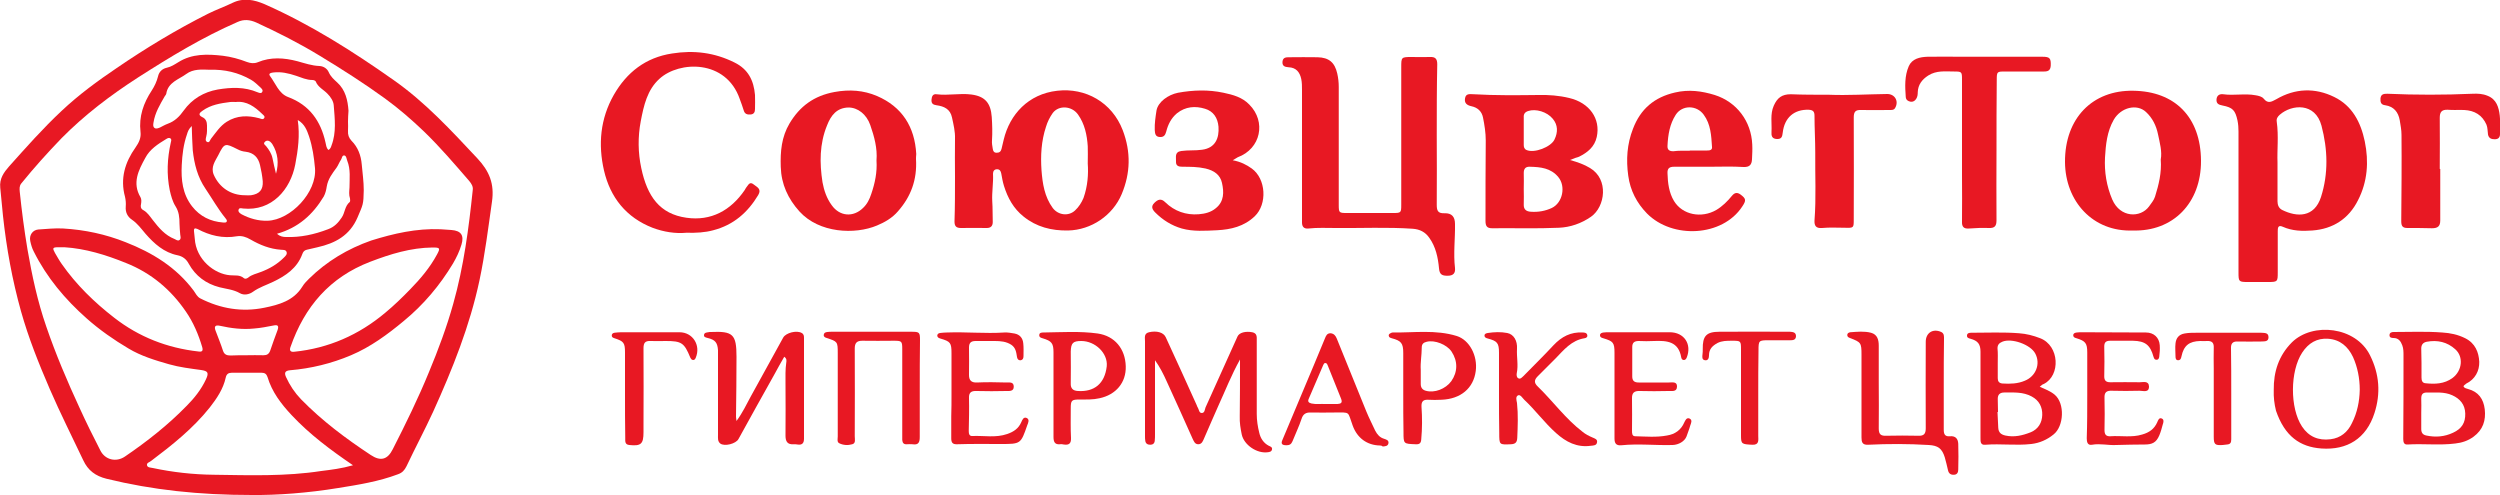<?xml version="1.0" encoding="utf-8"?>
<!-- Generator: Adobe Illustrator 27.6.1, SVG Export Plug-In . SVG Version: 6.00 Build 0)  -->
<svg version="1.1" id="Слой_1" xmlns="http://www.w3.org/2000/svg" xmlns:xlink="http://www.w3.org/1999/xlink" x="0px" y="0px"
	 viewBox="0 0 1000 198" style="enable-background:new 0 0 1000 198;" xml:space="preserve">
<style type="text/css">
	.st0{fill:#E81823;}
</style>
<g>
	<g>
		<path class="st0" d="M382,70.7c0-5.1-0.1-10.1,0-15.2c0.1-2.9-0.6-5.7-1.2-8.5c-0.7-3.4-3.2-4.5-6.2-4.9c-1.4-0.2-2.1-0.7-2-2.2
			c0.1-1.3,0.5-2.4,2-2.2c4.7,0.6,9.3-0.5,13.9,0.1c5.5,0.7,7.8,3.4,8.2,9c0.2,3.1,0.3,6.2,0.1,9.3c-0.1,1.1,0.1,2.3,0.3,3.4
			c0.1,0.9,0.5,1.6,1.5,1.6c1.1,0,1.7-0.4,2-1.5c0.3-1.3,0.6-2.5,0.9-3.8c2.4-10,9.8-18.2,21.4-19.5c11.3-1.3,21.9,4.6,26.2,15.8
			c3.3,8.7,3.1,17.1-0.4,25.5c-3.6,8.6-12.2,14.4-21.5,14.6c-6.6,0.1-12.6-1.4-17.8-5.6c-4-3.2-6.3-7.4-7.8-12.2
			c-0.5-1.6-0.8-3.3-1.1-5c-0.2-1-0.6-1.7-1.7-1.7c-1.1,0-1.6,0.8-1.6,1.8c0.2,3.7-0.5,7.3-0.3,11c0.2,2.8,0.1,5.6,0.2,8.3
			c0,1.6-0.8,2.4-2.4,2.4c-3.4,0-6.9-0.1-10.3,0c-1.9,0-2.6-0.7-2.6-2.6C382,82.6,382,76.7,382,70.7z M435.1,65.4
			c0-2.8,0.1-4.9,0-6.9c-0.3-4.5-1.2-8.9-3.9-12.7c-2.5-3.5-7.7-3.8-10.1-0.6c-1.2,1.7-2.1,3.5-2.7,5.5c-1.9,5.7-2.2,11.6-1.8,17.4
			c0.4,5.3,1.2,10.6,4.5,15.1c2.2,2.9,6.3,3.4,8.9,1c1.5-1.4,2.6-3.1,3.4-5C435.1,74.4,435.4,69.6,435.1,65.4z"/>
		<path class="st0" d="M574.7,54.2c0,9.2,0.1,18.5,0,27.7c0,2.3,0.4,3.5,3.1,3.4c2.9-0.1,4.2,1.4,4.2,4.3c0.1,5.9-0.7,11.8,0,17.6
			c0.2,2.1-0.7,3.1-3,3.1c-2.2,0-3.2-0.5-3.4-3c-0.4-4.3-1.3-8.6-3.9-12.2c-1.6-2.3-3.8-3.4-6.6-3.6c-10.2-0.7-20.5-0.2-30.7-0.3
			c-3.7,0-7.4-0.2-11,0.2c-1.8,0.2-2.6-0.7-2.6-2.4c0-2.5,0-5.1,0-7.6c0-15.1,0-30.3,0-45.4c0-1.5,0-2.9-0.3-4.4
			c-0.6-2.8-2.1-4.6-5.1-4.7c-1.5-0.1-2.6-0.5-2.4-2.3c0.2-1.7,1.5-1.7,2.7-1.7c3.8,0,7.5-0.1,11.3,0c4.6,0.1,6.9,2.1,7.9,6.5
			c0.4,1.8,0.6,3.5,0.6,5.4c0,15.7,0,31.4,0,47.1c0,3.2,0.1,3.3,3.3,3.3c6.1,0,12.3,0,18.4,0c3.2,0,3.3-0.1,3.3-3.3
			c0-18.3,0-36.7,0-55c0-4,0-4.1,4.1-4.1c2.5,0,4.9,0.1,7.4,0c2.1-0.1,2.9,0.7,2.9,2.9C574.7,35.2,574.7,44.7,574.7,54.2z"/>
		<path class="st0" d="M895.4,80.3c0-9.2,0-18.5,0-27.7c0-1.5-0.1-2.9-0.4-4.4c-0.9-4.1-1.9-5.2-6-6c-1.5-0.3-2.5-0.7-2.4-2.4
			c0.1-1.7,1.3-2.3,2.7-2.1c4.3,0.6,8.6-0.4,12.9,0.4c1.2,0.2,2.6,0.5,3.3,1.4c1.7,2.1,3.1,1.2,5,0.2c7.5-4.4,15.5-4.7,23.2-0.9
			c7.2,3.5,10.6,10.1,12.2,17.7c1.7,8.2,1.1,16.2-2.7,23.6c-3.7,7.4-10,11.5-18.3,12.1c-4,0.3-8,0.2-11.8-1.5c-2-0.9-2,0.6-2,1.9
			c0,5.5,0,11,0,16.4c0,3.7-0.1,3.8-3.9,3.8c-2.6,0-5.2,0-7.9,0c-3.8,0-3.9-0.1-3.9-3.8C895.4,99.4,895.4,89.8,895.4,80.3z
			 M911,64.9c0,5.9,0,10.8,0,15.6c0,1.5,0.5,2.8,1.9,3.5c5.9,2.9,12.8,3.1,15.5-5.2c3-9.4,2.7-19,0.2-28.5
			c-2.5-9.4-11.9-8.6-16.7-4.4c-0.9,0.8-1.4,1.6-1.2,2.8C911.5,54.4,910.8,60.2,911,64.9z"/>
		<path class="st0" d="M628,64c3.2,0.9,5.7,1.8,8,3.2c7.6,4.5,6.1,15.5,0.4,19.5c-3.9,2.7-8.3,4.2-12.8,4.4
			c-8.9,0.4-17.8,0.1-26.8,0.2c-2.1,0-2.6-1-2.6-2.9c0-10.7,0-21.4,0.1-32.2c0-3.1-0.5-6.2-1.1-9.2c-0.5-2.5-2.2-4-4.6-4.5
			c-1.8-0.4-2.9-1.2-2.6-3.1c0.3-2.2,2.1-1.7,3.5-1.7c8.6,0.5,17.2,0.4,25.8,0.3c4.2-0.1,8.3,0.2,12.4,1.2c8.1,1.9,12.6,8.3,11,15.6
			c-0.9,4-3.7,6.2-7.1,7.9C630.6,63,629.6,63.3,628,64z M609.5,75.6C609.5,75.6,609.5,75.6,609.5,75.6c0,2,0.1,4.1,0,6.1
			c-0.1,2.1,1,2.9,2.9,3c2.9,0.2,5.7-0.3,8.3-1.5c4.4-2.1,5.7-8.7,2.6-12.4c-3-3.6-7.1-4-11.3-4.1c-1.8-0.1-2.5,0.8-2.5,2.5
			C609.6,71.3,609.5,73.4,609.5,75.6z M609.5,52.4c0,1.9,0,3.8,0,5.6c0,0.8,0.2,1.6,1.1,2c3.1,1.4,9.8-1.2,11.2-4.2
			c1.4-2.9,1.4-5.8-0.7-8.3c-2.3-2.8-6.8-4.1-9.8-3.1c-1.3,0.4-1.9,1.2-1.8,2.5C609.5,48.8,609.5,50.6,609.5,52.4z"/>
		<path class="st0" d="M853.1,92.2c-15.9,0.6-27-11.6-27.1-27.4c-0.1-17.5,11-28.8,27.3-28.5c16.6,0.2,27,10.5,27.1,28
			C880.5,81.2,869.2,92.7,853.1,92.2z M864.3,63.8c0.6-3.2-0.4-6.7-1.1-10.1c-0.7-3.4-2.2-6.5-4.8-8.9c-3.6-3.4-10-1.9-12.9,3.1
			c-2.7,4.7-3.2,10-3.5,15.1c-0.3,5.7,0.6,11.4,2.9,16.8c3.2,7.4,11.3,7.4,14.7,2.8c0.9-1.3,1.9-2.4,2.4-3.9
			C863.5,73.9,864.7,69.1,864.3,63.8z"/>
		<path class="st0" d="M366.4,63.6c0.5,8.4-2.1,15.1-7.2,20.9c-2.3,2.7-5.3,4.4-8.4,5.7c-8.8,3.7-23.1,3.1-31-5.6
			c-4.6-5.1-7.3-10.9-7.5-17.9c-0.2-6.1,0.3-11.9,3.5-17.3c4.1-6.9,9.8-11.1,18-12.6c6-1.1,11.6-0.7,17,1.6
			c10,4.3,15.1,12.3,15.7,23.2C366.4,62.5,366.4,63.4,366.4,63.6z M350.6,64.2c0.4-4.9-0.9-9.6-2.5-14.2c-1.5-4.3-5-7-8.7-7
			c-4.8,0.1-7.1,3.3-8.6,7.2c-3,7.3-3,15-1.8,22.7c0.6,3.3,1.7,6.5,3.7,9.2c3.2,4.5,8.6,4.9,12.5,1.1c1.7-1.6,2.6-3.5,3.3-5.6
			C350,73.2,350.9,68.9,350.6,64.2z"/>
		<path class="st0" d="M683.6,66.7c-4.7,0-9.3,0-14,0c-1.9,0-2.7,0.7-2.6,2.6c0.1,3.9,0.6,7.8,2.6,11.1c3.4,5.6,11,7,16.9,3.6
			c2.5-1.5,4.5-3.5,6.3-5.7c1-1.2,2-1.5,3.4-0.5c2.3,1.7,2.3,2.4,0.7,4.8c-7.9,12.1-27.9,13.1-38.1,2.8c-4.1-4.2-6.7-9.2-7.5-15.1
			c-0.9-6.4-0.5-12.7,1.9-18.8c3-7.9,8.5-12.6,16.8-14.5c5.5-1.3,10.7-0.6,15.9,1c8.8,2.8,14.6,10.5,15,19.8c0.1,2,0,3.9-0.1,5.9
			c-0.1,2.2-1,3.2-3.4,3.1C692.8,66.5,688.2,66.7,683.6,66.7z M675.9,60.3c0,0,0-0.1,0-0.1c2.3,0,4.6,0,6.9,0c1,0,2.2-0.1,2-1.5
			c-0.3-4.5-0.5-9-3.3-12.8c-2.8-3.9-8.6-4-11.2,0c-2.4,3.7-3.1,8-3.3,12.4c-0.1,1.5,0.6,2.2,2.3,2.2
			C671.5,60.2,673.7,60.3,675.9,60.3z"/>
		<path class="st0" d="M274.5,93.1c-4.3,0.4-9-0.3-13.5-2C250.5,87,244.1,79,241.6,68.2c-2.4-10.4-1.5-20.7,3.9-30.2
			c5.2-9.1,12.8-15,23.3-16.6c8.7-1.4,17-0.4,25,3.6c5.5,2.7,7.7,7.2,8.2,13c0.1,1.9,0,3.8,0,5.6c0,1.2-0.4,2.1-1.8,2.2
			c-1.3,0.1-2.3-0.2-2.7-1.6c-0.5-1.5-1-3.1-1.6-4.6c-5.5-15.9-24.2-15.3-32.1-8.1c-4.9,4.4-6.3,10.7-7.5,17
			c-1.2,6.3-1.1,12.6,0.2,18.7c2.4,11.4,7.4,18.4,18.1,19.9c9.8,1.4,17.7-2.9,23.3-11.1c0.2-0.3,0.4-0.8,0.6-1
			c0.8-0.9,1.3-2.6,3-1.2c1.4,1.1,3.2,1.8,1.8,4.2c-4.2,7-9.9,12-18,14.1C282,93,278.5,93.2,274.5,93.1z"/>
		<path class="st0" d="M493.1,64.1c3.2,0.6,5.5,1.8,7.6,3.3c5.7,4.1,6.3,14.2,1.2,19.1c-4.3,4.1-9.5,5.3-15.1,5.6
			c-4.7,0.2-9.4,0.6-14.1-0.7c-4.1-1.2-7.6-3.4-10.6-6.4c-1.2-1.2-1.8-2.4-0.4-3.8c1.4-1.4,2.7-2,4.4-0.3c3.7,3.6,8.3,5.2,13.4,4.8
			c2.5-0.2,4.9-0.8,6.8-2.4c3.4-2.7,3.3-6.5,2.5-10.1c-0.7-3.3-3.2-5-6.6-5.8c-3.1-0.7-6.2-0.7-9.2-0.7c-1.5,0-2.7-0.3-2.6-2.1
			c0.1-1.7-0.7-3.8,2.1-4.2c2.8-0.4,5.5-0.1,8.3-0.5c5.4-0.7,6.9-4.7,6.6-9.2c-0.3-3.5-2-6.2-5.4-7.2c-3.9-1.2-7.8-0.9-11.2,1.8
			c-2.3,1.9-3.6,4.5-4.3,7.3c-0.4,1.5-1,2.3-2.6,2.2c-1.8-0.1-1.9-1.4-2-2.8c-0.1-2.6,0.3-5.2,0.7-7.8c0.6-3.4,4.6-6.3,8.6-7.1
			c6.1-1.1,12.1-1.3,18.2,0c3.8,0.8,7.5,1.8,10.3,4.7c6.9,6.9,4.6,17.7-4.6,21.1C494.8,63.1,494.3,63.4,493.1,64.1z"/>
		<path class="st0" d="M798.6,60.1c0,9.3-0.1,18.7,0,28c0,2.3-0.7,3.2-3.1,3.1c-2.6-0.1-5.2,0-7.8,0.2c-2.2,0.2-3-0.7-2.9-2.8
			c0.1-6.2,0-12.4,0-18.7c0-12.7,0-25.4,0-38.1c0-3.1-0.1-3.2-3.2-3.2c-3.5,0-7-0.5-10.3,1.6c-2.5,1.6-4.1,3.7-4.2,6.7
			c0,0.9-0.1,1.8-0.6,2.6c-0.5,0.8-1.2,1.3-2.2,1.2c-1.1-0.2-1.9-0.7-2-1.9c-0.3-4.2-0.5-8.4,1.2-12.3c1.3-3,4.4-3.7,7.5-3.8
			c4.6-0.1,9.2,0,13.8,0c10.7,0,21.4,0,32.2,0c2.9,0,3.4,0.6,3.3,3.5c-0.1,1.8-0.9,2.4-2.6,2.4c-5.2,0-10.3,0-15.5,0
			c-3.4,0-3.5,0-3.5,3.4C798.6,41.5,798.6,50.8,798.6,60.1z"/>
		<path class="st0" d="M731.6,37.9c7.5,0.3,15.4-0.2,23.3-0.3c3,0,4.7,2.8,3.2,5.5c-0.5,1-1.5,0.9-2.4,0.9c-3.8,0-7.5,0.1-11.3,0
			c-2.3-0.1-2.9,0.8-2.9,3c0.1,13.6,0,27.2,0,40.7c0,3.5,0,3.5-3.6,3.4c-3,0-6.1-0.2-9.1,0.1c-2.5,0.2-3.1-1-3-3
			c0.7-9.1,0.2-18.2,0.3-27.2c0-4.9-0.3-9.8-0.3-14.7c0-1.7-0.6-2.3-2.3-2.4c-5.8-0.2-9.7,3.1-10.4,9.1c-0.2,1.6-0.4,2.7-2.4,2.6
			c-2-0.1-2.2-1.4-2.1-2.9c0.2-3.5-0.6-7,0.9-10.4c1.4-3.2,3.3-4.6,6.8-4.6C721.3,37.9,726.2,37.9,731.6,37.9z"/>
		<path class="st0" d="M976.1,67.6c0,6.9,0,13.7,0,20.6c0,2.3-1,3.1-3.3,3.1c-3.3-0.1-6.5-0.1-9.8-0.1c-1.9,0-2.5-0.7-2.5-2.7
			c0.1-11.5,0.2-23.1,0.1-34.6c0-1.9-0.4-3.9-0.7-5.8c-0.6-3.3-2.4-5.5-5.8-6c-1.8-0.2-2-1.3-1.9-2.8c0.2-1.7,1.4-1.8,2.7-1.8
			c11.4,0.5,22.7,0.5,34.1,0c2.1-0.1,4.1,0,6,0.8c3.6,1.4,4.5,4.6,4.9,7.9c0.3,2.4,0.1,4.9,0.1,7.4c0,1.4-0.7,2.1-2.1,2.1
			c-1.4,0-2.4-0.4-2.7-1.9c-0.2-1.3-0.1-2.6-0.6-3.9c-1.7-3.9-4.8-5.7-8.9-5.9c-2.2-0.1-4.4,0.1-6.6-0.1c-2.4-0.1-3.2,0.9-3.2,3.2
			c0.1,6.8,0,13.6,0,20.4C975.9,67.6,976,67.6,976.1,67.6z"/>
		<path class="st0" d="M496,143.8c-3.5,6.3-5.9,12.5-8.7,18.6c-1.9,4.2-3.7,8.5-5.6,12.8c-0.5,1.1-0.9,2.5-2.4,2.5
			c-1.4,0-1.8-1.3-2.3-2.3c-3.4-7.6-6.8-15.2-10.3-22.8c-1.3-2.9-2.7-5.7-4.7-8.5c0,0.8,0,1.7,0,2.5c0,9.1,0,18.2,0,27.2
			c0,0.8,0,1.6-0.1,2.5c-0.1,1.1-0.8,1.6-1.8,1.6c-1.1,0-1.9-0.5-2-1.7c-0.1-0.6-0.1-1.1-0.1-1.7c0-12.7,0-25.4,0-38
			c0-1.4-0.5-3.1,1.6-3.6c3-0.7,5.8,0,6.7,2c4.2,9.1,8.3,18.1,12.4,27.2c0.1,0.3,0.2,0.6,0.4,0.9c0.5,0.8,0.5,2.2,1.6,2.2
			c1.2,0,1.2-1.4,1.5-2.2c4.3-9.5,8.5-18.9,12.8-28.4c0.7-1.6,3.3-2.2,5.9-1.7c2,0.4,1.8,1.9,1.8,3.2c0,9.8,0,19.6,0,29.5
			c0,2.6,0.4,5.1,1,7.5c0.5,2.2,1.7,4.1,3.8,5.2c0.6,0.3,1.5,0.5,1.3,1.5c-0.2,0.9-1,1-1.7,1.1c-4.3,0.6-9.5-2.9-10.4-7.1
			c-0.5-2.4-0.9-4.8-0.8-7.3C496,159.1,496,151.7,496,143.8z"/>
		<path class="st0" d="M294.6,168.4c2.5-3.4,4-6.7,5.7-9.8c4.4-7.9,8.6-15.7,13-23.6c1.1-1.9,5.4-3,7.4-1.8c0.9,0.5,0.9,1.3,0.9,2.1
			c0,13.4,0,26.8,0,40.2c0,1.8-0.8,2.6-2.6,2.3c-0.5-0.1-1-0.1-1.5-0.1c-2.5,0.2-3.3-1.1-3.3-3.4c0.1-7,0-14.1,0-21.1
			c0-2.7-0.1-5.4,0.3-8.1c0.1-0.8,0.3-1.6-0.8-2.4c-1.3,2.3-2.6,4.5-3.8,6.8c-4.9,8.7-9.7,17.4-14.5,26.1c-1,1.9-5.6,3.1-7.3,1.8
			c-1.1-0.9-0.9-2.2-0.9-3.4c0-10.5,0-20.9,0-31.4c0-0.8,0-1.6,0-2.5c-0.2-3-1.1-4.2-4.1-4.9c-0.7-0.2-1.6-0.3-1.5-1.2
			c0.1-0.9,0.9-1,1.7-1.1c0.3-0.1,0.7-0.1,1-0.1c8.9-0.4,10.3,0.9,10.3,9.9c0,8-0.1,16-0.2,24C294.4,167.1,294.5,167.4,294.6,168.4z
			"/>
		<path class="st0" d="M985.4,154.6c0.4,0.7,1.2,0.8,1.8,1c4.2,1.1,6.2,4,6.7,8.1c0.5,4.5-0.7,8.2-4.5,11c-2.2,1.6-4.6,2.4-7.3,2.7
			c-6.3,0.8-12.7,0-19.1,0.4c-1.4,0.1-1.7-0.9-1.7-2.2c0.1-11.1,0.1-22.2,0.1-33.4c0-1.4,0-2.8-0.5-4.1c-0.6-1.6-1.5-2.9-3.5-2.9
			c-0.7,0-1.6-0.1-1.6-1.1c0-1.1,0.9-1.3,1.7-1.3c6.5,0,12.9-0.3,19.4,0.2c3.2,0.2,6.2,0.8,9.2,2.3c4,2,5.4,5.6,5.6,9.4
			c0.1,3.6-1.6,7-5.3,8.8C986.1,153.9,985.5,154,985.4,154.6z M968.5,165.2c0,2.1,0,4.2,0,6.4c0,1.5,0.6,2.3,2,2.6
			c3.7,0.8,7.3,0.5,10.7-1.1c3.5-1.6,5-4,4.9-7.7c-0.1-3.6-2.1-5.9-5.2-7.3c-3.3-1.5-6.7-1-10.1-1.1c-1.7,0-2.3,0.7-2.3,2.4
			C968.6,161.3,968.5,163.2,968.5,165.2z M968.6,145.1c0,2,0,3.9,0,5.9c0,1.2,0.3,2.2,1.6,2.3c3.8,0.4,7.5,0.3,10.8-2.1
			c3.9-2.9,4.5-8.5,1.1-11.5c-3.2-2.9-7.1-3.8-11.4-3c-1.5,0.3-2.2,1.2-2.2,2.7C968.6,141.4,968.5,143.2,968.6,145.1z"/>
		<path class="st0" d="M815.9,154.7c2.2,1,4.2,1.7,6,3.2c4.1,3.5,3.7,12.6-0.5,15.9c-2.6,2.1-5.5,3.4-8.9,3.8
			c-6.1,0.7-12.2-0.2-18.4,0.3c-2,0.2-1.9-1.4-1.9-2.7c0-8,0-16,0-24c0-3.5,0-7,0-10.5c0-3.1-1.1-4.4-4-5.2
			c-0.8-0.2-1.5-0.4-1.4-1.4c0.1-0.9,1-1,1.7-1c6.4,0,12.8-0.3,19.1,0.2c2.9,0.2,5.7,0.9,8.5,2c7.7,3,8.2,14.9,1.4,18.3
			C817,153.7,816.5,154.2,815.9,154.7z M799.2,164.8c-0.1,0-0.1,0-0.2,0c0.1,2.1,0.2,4.2,0.3,6.3c0.1,1.9,1.1,2.7,2.8,3.1
			c3.6,0.8,6.9,0,10.2-1.3c3.1-1.3,4.5-3.9,4.6-6.9c0.1-3.1-1.2-5.8-4.2-7.4c-3.5-1.9-7.2-1.6-11-1.6c-1.8,0-2.6,0.9-2.6,2.5
			C799.1,161.2,799.2,163,799.2,164.8z M799.1,145.2C799.1,145.2,799.1,145.2,799.1,145.2c0,2,0,4.1,0,6.1c0,1.2,0.5,2,1.9,2.1
			c3,0.2,6.1,0.1,8.9-1.1c4.5-1.8,6.4-6.8,4.2-10.9c-1.9-3.6-9.5-6.3-13.2-4.7c-1.2,0.5-1.9,1.2-1.9,2.6
			C799.2,141.3,799.1,143.2,799.1,145.2z"/>
		<path class="st0" d="M777.5,154c0,6,0,11.9,0,17.9c0,1.8,0.5,2.8,2.5,2.6c2.2-0.2,3.2,1,3.3,3c0.1,3.4,0.1,6.9,0,10.3
			c0,1.1-0.4,2-1.6,2.1c-1.3,0.1-2.2-0.4-2.5-1.8c-0.4-1.7-0.8-3.5-1.3-5.2c-1.1-3.5-2.7-4.7-6.4-4.9c-8.1-0.5-16.2-0.5-24.3-0.1
			c-2.3,0.1-2.6-1.1-2.6-2.9c0-11,0-22.1,0-33.1c0-4.8-0.2-5-4.6-6.7c-0.6-0.2-1.1-0.5-1.1-1.2c0-0.7,0.6-1,1.2-1.1
			c2.8-0.2,5.6-0.5,8.3,0.2c2.6,0.7,3.1,2.9,3.1,5.2c0,4.9,0,9.8,0,14.7c0,6.1,0.1,12.3,0,18.4c0,2.3,0.8,3,3,2.9
			c4.3-0.1,8.5-0.1,12.8,0c2.3,0.1,3-0.8,3-3c-0.1-11.5,0-23.1,0-34.6c0-3.6,2.9-5.4,6.2-3.9c1.2,0.6,1.1,1.7,1.1,2.8
			C777.5,141.9,777.5,148,777.5,154z"/>
		<path class="st0" d="M909.5,156c-0.1-7.3,2-13.8,7.3-19.1c8.3-8.1,25.5-6.3,31.2,5.2c3.8,7.6,4.3,15.3,1.8,23.1
			c-3.3,10.3-11,14.9-21.2,14.2c-8.6-0.6-14.7-4.9-18.2-15.1C909.7,161.5,909.4,158.8,909.5,156z M943.9,155.9
			c0-4.6-0.9-9.1-2.7-13.1c-2-4.2-5.2-7-10-7.3c-4.4-0.3-7.8,1.7-10.3,5.5c-4.9,7.4-5,22.2-0.1,29.6c2.7,4.1,6.6,5.7,11.4,5.1
			c4.1-0.5,6.9-2.9,8.6-6.5C942.9,165,943.8,160.6,943.9,155.9z"/>
		<path class="st0" d="M599.6,158c0-5.6,0-11.3,0-16.9c0-3.9-0.7-4.7-4.5-5.7c-0.7-0.2-1.3-0.4-1.3-1.2c0-0.7,0.7-0.9,1.3-1
			c2.6-0.4,5.2-0.5,7.8,0c2.6,0.5,4.1,3.1,3.9,6.3c-0.2,3.3,0.6,6.5-0.1,9.8c-0.1,0.7-0.1,1.6,0.6,2c0.9,0.5,1.5-0.4,2.1-0.9
			c4-4.1,8.1-8.1,12-12.3c3.2-3.4,6.9-5.4,11.7-5.1c0.7,0,1.6,0.1,1.8,1c0.2,0.8-0.4,1.2-1.1,1.3c-5.2,0.8-8.3,4.7-11.6,8.1
			c-2.3,2.4-4.8,4.7-7.1,7.1c-1.4,1.4-1.6,2.6,0,4.1c6.1,5.9,11.1,12.9,17.9,18.1c1.2,1,2.6,1.7,4,2.3c0.9,0.4,2.1,0.7,1.8,2
			c-0.2,1.2-1.4,1.2-2.4,1.3c-5.6,0.8-10-1.5-14-5.1c-4.6-4.1-8.2-9.1-12.7-13.3c-0.7-0.7-1.5-2.1-2.4-1.8c-1.2,0.5-0.7,2-0.5,3.1
			c0.5,4.7,0.3,9.3,0.1,14c-0.1,1.8-0.8,2.4-2.5,2.5c-4.7,0.2-4.7,0.3-4.7-4.5C599.6,168.1,599.6,163.1,599.6,158
			C599.6,158,599.6,158,599.6,158z"/>
		<path class="st0" d="M367.9,155.7c0,6.4,0,12.8,0,19.1c0,2.1-0.5,3.3-2.9,2.9c-0.7-0.1-1.5,0-2.2,0c-1.3,0.1-1.8-0.5-1.9-1.7
			c0-1.2,0-2.4,0-3.7c0-10.9,0-21.8,0-32.6c0-3.3-0.2-3.4-3.5-3.4c-4.2,0-8.3,0.1-12.5,0c-2.2,0-3,0.9-3,3.1c0.1,11.7,0,23.4,0,35.1
			c0,1.2,0.5,2.8-1,3.2c-1.7,0.5-3.6,0.4-5.2-0.4c-1-0.5-0.6-1.8-0.6-2.7c0-11.1,0-22.2,0-33.4c0-4.5-0.1-4.6-4.4-6
			c-0.7-0.2-1.3-0.5-1.2-1.3c0.1-0.8,0.7-1,1.4-1.1c0.6-0.1,1.3-0.1,2-0.1c10.5,0,21.1,0,31.6,0c3.3,0,3.5,0.2,3.5,3.4
			C367.9,142.8,367.9,149.3,367.9,155.7z"/>
		<path class="st0" d="M561.3,157.9c0-5.6,0-11.1,0-16.7c0-3.9-0.8-4.9-4.6-5.9c-0.6-0.2-1.1-0.3-1.2-1c-0.1-0.7,0.5-0.9,1.1-1.2
			c0.2-0.1,0.3-0.1,0.5-0.1c8.5,0.1,17.2-1.2,25.6,1.4c5.1,1.6,8.4,7.9,7.6,14c-0.9,6.9-6,11.2-13.7,11.5c-1.8,0.1-3.6,0.1-5.4,0
			c-2-0.1-2.7,0.8-2.6,2.8c0.3,4.3,0.3,8.7-0.1,13c-0.1,1.6-0.7,2.1-2.3,2c-4.8-0.2-4.8-0.1-4.8-4.9
			C561.3,167.9,561.3,162.9,561.3,157.9z M568.3,147.9c0,2.1,0,3.9,0,5.7c0,1.4,0.6,2.3,2,2.7c3.5,1,7.9-0.7,10.2-3.8
			c2.6-3.7,2.7-8,0.1-11.9c-1.9-2.8-6.7-4.7-9.9-3.9c-1.3,0.3-2,0.9-2,2.3C568.7,142,568.1,145.1,568.3,147.9z"/>
		<path class="st0" d="M421.4,157.7c0-5.6,0-11.1,0-16.7c0-3.7-0.7-4.6-4.4-5.7c-0.7-0.2-1.3-0.4-1.3-1.2c0-1,0.8-1.1,1.6-1.1
			c7.3-0.1,14.6-0.6,21.8,0.4c6.8,1,11,6.1,11.2,13.1c0.2,6.5-3.9,11.4-10.5,12.8c-2.6,0.6-5.2,0.5-7.8,0.5c-3.4,0-3.7,0.3-3.7,3.6
			c0,3.9-0.1,7.9,0.1,11.8c0.1,2.3-0.9,2.9-2.9,2.6c-0.5-0.1-1-0.2-1.5-0.1c-2.1,0.2-2.6-1-2.6-2.9
			C421.4,169.1,421.4,163.4,421.4,157.7z M432.5,136.4c-3.3,0-4.1,0.8-4.2,4.2c0,4.2,0.1,8.5,0,12.7c-0.1,2.1,0.9,3,2.9,3.1
			c6.5,0.4,10.7-2.9,11.5-9.9C443.2,141.3,438.1,136.4,432.5,136.4z"/>
		<path class="st0" d="M645.8,157.9c0-5.6,0-11.1,0-16.7c0-4.2-0.5-4.7-4.5-5.9c-0.7-0.2-1.3-0.4-1.3-1.2c0-0.8,0.7-1,1.4-1.1
			c0.7-0.1,1.5-0.1,2.2-0.1c8.1,0,16.2,0,24.3,0c5.8,0,8.9,4.8,6.8,10.1c-0.2,0.5-0.5,0.9-1,1c-0.7,0.1-1.1-0.4-1.2-1
			c-1.1-6.5-5.8-6.8-10.9-6.6c-2,0.1-4.1,0.1-6.1,0c-1.7,0-2.6,0.6-2.6,2.4c0,3.9,0,7.9,0,11.8c0,1.8,0.9,2.4,2.6,2.4c4,0,8,0,12,0
			c1.4,0,3.4-0.5,3.3,1.7c-0.1,2.2-2.1,1.6-3.5,1.7c-3.8,0.1-7.5,0.1-11.3,0c-2.3-0.1-3.3,0.7-3.2,3.1c0.1,4.2,0,8.5,0,12.8
			c0,1,0,2.2,1.3,2.2c4.2,0.1,8.5,0.5,12.7-0.3c3.2-0.5,5.6-2.2,6.9-5.2c0.4-0.8,0.9-2.1,2.1-1.6c1.3,0.6,0.6,1.9,0.3,2.8
			c-0.4,1.5-1,2.9-1.5,4.4c-0.8,2-3.2,3.3-5.5,3.4c-6.9,0.2-13.7-0.6-20.5,0.1c-2.1,0.2-2.8-0.7-2.8-2.7
			C645.8,169.5,645.8,163.7,645.8,157.9C645.8,157.9,645.8,157.9,645.8,157.9z"/>
		<path class="st0" d="M834.9,157.9c0-5.6,0-11.3,0-16.9c0-3.7-0.7-4.6-4.3-5.7c-0.7-0.2-1.3-0.4-1.3-1.2c0-0.8,0.7-1,1.4-1.1
			c0.7-0.1,1.5-0.1,2.2-0.1c8.5,0,17,0.1,25.5,0.1c3.1,0,5.3,2,5.5,5.1c0.1,1.5,0,3.1-0.2,4.6c-0.1,0.7-0.4,1.3-1.3,1.2
			c-0.7-0.1-0.8-0.7-1-1.2c-1.3-4.7-3.3-6.3-8.2-6.4c-3,0-6.1,0-9.1,0c-1.7,0-2.4,0.6-2.4,2.3c0.1,4,0.1,8,0,12
			c0,1.7,0.8,2.3,2.4,2.3c3.9,0,7.9-0.1,11.8,0c1.4,0,3.6-0.7,3.7,1.7c0,2.6-2.3,1.7-3.8,1.7c-3.7,0.1-7.4,0.1-11,0
			c-2.2-0.1-3.1,0.6-3,2.9c0.1,4.3,0.1,8.5,0,12.8c0,1.8,0.6,2.6,2.4,2.5c4.2-0.3,8.5,0.6,12.7-0.7c2.8-0.8,4.8-2.2,6-4.9
			c0.3-0.7,0.7-2,1.8-1.5c1,0.4,0.7,1.6,0.4,2.4c-0.4,1.5-0.8,3-1.4,4.4c-1.2,2.8-2.8,3.6-5.8,3.6c-3.8,0-7.5,0.1-11.3,0.2
			c-3.3,0.2-6.5-0.7-9.8-0.1c-1.8,0.3-2.1-1.1-2.1-2.6C834.9,169.5,834.9,163.7,834.9,157.9C834.9,157.9,834.9,157.9,834.9,157.9z"
			/>
		<path class="st0" d="M380.6,157.7c0-5.5,0-11,0-16.4c0-4.2-0.4-4.7-4.5-5.9c-0.6-0.2-1.1-0.4-1.2-1.1c0-0.7,0.5-1,1.1-1.1
			c0.9-0.1,1.8-0.2,2.7-0.2c7.7-0.3,15.4,0.5,23,0c1.4-0.1,2.8,0.2,4.1,0.4c2.1,0.4,3.3,1.8,3.5,3.9c0.2,1.7,0.1,3.4,0.1,5.1
			c0,0.8-0.2,1.5-1.1,1.7c-0.9,0.1-1.4-0.5-1.5-1.3c-0.3-1.9-0.5-3.7-2.3-4.9c-2-1.3-4.3-1.5-6.6-1.5c-2.5,0-5.1,0-7.6,0
			c-1.8,0-2.7,0.6-2.7,2.6c0.1,3.7,0,7.4,0,11c0,2.1,0.9,3.1,3.2,3c3.9-0.2,7.9-0.1,11.8,0c1.3,0,2.9-0.3,2.9,1.7
			c0,1.9-1.8,1.7-3,1.7c-3.9,0.1-7.9,0.1-11.8,0c-2.1-0.1-3.2,0.5-3.1,2.8c0.1,4.4,0,8.8-0.1,13.2c0,1.1,0.2,2.1,1.5,2
			c4.6-0.2,9.3,0.8,13.9-0.8c2.6-0.9,4.5-2.2,5.6-4.7c0.4-0.9,0.9-2.3,2.2-1.7c1.2,0.6,0.6,1.9,0.2,2.9c-2.6,7.5-2.6,7.5-10.6,7.5
			c-5.8,0-11.6-0.1-17.4,0.1c-2,0.1-2.4-0.8-2.4-2.4c0-2.9,0-5.9,0-8.8C380.6,163.6,380.6,160.6,380.6,157.7z"/>
		<path class="st0" d="M552,178.2c-5.2-0.1-9.1-3-10.9-7.9c-2.2-5.9-0.7-5.3-7.4-5.3c-3.1,0-6.2,0.1-9.3,0c-2-0.1-3.2,0.6-3.8,2.6
			c-1,3-2.4,5.9-3.6,8.9c-0.5,1.2-1.2,1.6-2.4,1.6c-1.7,0-2.4-0.5-1.6-2.2c4.2-10,8.4-20,12.6-30c1.5-3.5,2.9-7.1,4.4-10.6
			c0.4-1,0.8-2,2.2-2c1.3,0.1,2,0.9,2.5,2.1c3.9,9.7,7.9,19.4,11.8,29.1c1.1,2.7,2.4,5.2,3.6,7.8c0.8,1.5,1.8,2.7,3.5,3.2
			c0.8,0.3,1.9,0.5,1.8,1.7c-0.2,1.3-1.3,1.3-2.3,1.4C552.6,178.2,552.3,178.2,552,178.2z M530.1,161.6c1.6,0,3.3,0,4.9,0
			c1.4-0.1,2.1-0.5,1.4-2.2c-1.8-4.4-3.5-8.8-5.3-13.2c-0.2-0.5-0.4-1-1-1c-0.5,0-0.6,0.5-0.8,0.8c-1.9,4.5-3.9,9-5.8,13.5
			c-0.5,1.1-0.1,1.6,1.1,1.9C526.5,161.8,528.3,161.5,530.1,161.6z"/>
		<path class="st0" d="M250,157.7c0-5.6,0-11.1,0-16.7c0-3.9-0.5-4.5-4.2-5.7c-0.6-0.2-1.1-0.4-1.1-1.1c0-0.7,0.5-1,1.1-1.1
			c0.9-0.1,1.8-0.2,2.7-0.2c7.8,0,15.5,0,23.3,0c5.3,0,8.6,5.2,6.5,10.2c-0.2,0.5-0.5,0.9-1,0.9c-0.7,0-0.9-0.5-1.2-1
			c-2.4-5.9-3.5-6.6-9.8-6.6c-2,0-4.1,0.1-6.1,0c-2.2-0.1-2.8,0.8-2.8,2.9c0.1,10.3,0,20.6,0,30.9c0,0.9,0,1.8,0,2.7
			c0,4.7-1,5.6-5.7,5.1c-1.8-0.2-1.6-1.5-1.6-2.8C250,169.4,250,163.6,250,157.7C250,157.7,250,157.7,250,157.7z"/>
		<path class="st0" d="M892.5,157.5c0,6.1,0,12.1,0,18.2c0,1.3-0.3,2-1.7,2.1c-0.6,0-1.1,0.2-1.7,0.2c-3.1,0.2-3.6-0.2-3.6-3.3
			c0-9.1,0-18.2,0-27.2c0-2.8-0.1-5.6,0-8.3c0.1-2-0.6-2.9-2.7-2.8c-0.9,0.1-1.8,0-2.7,0c-4.4,0.1-6.6,1.8-7.5,6.1
			c-0.2,0.8-0.3,1.5-1.3,1.6c-1,0-1.1-0.8-1.1-1.6c0-1.7-0.2-3.4,0-5.1c0.2-2.1,1.3-3.6,3.6-4c1.6-0.3,3.2-0.3,4.9-0.3
			c8.1,0,16.2,0,24.3,0c0.5,0,1,0,1.5,0c1.3,0.1,2.9-0.1,2.9,1.8c0,1.9-1.7,1.6-3,1.7c-3.1,0-6.2,0.1-9.3,0c-2-0.1-2.8,0.8-2.7,2.8
			C892.5,145.3,892.5,151.4,892.5,157.5C892.5,157.5,892.5,157.5,892.5,157.5z"/>
		<path class="st0" d="M703.3,157.4c0,5.6,0,11.3,0,16.9c0,1.6,0.5,3.7-2.3,3.6c-4.4-0.2-4.6-0.3-4.6-3.8c0-11.4,0-22.7,0-34.1
			c0-3.7,0-3.7-3.7-3.7c-2,0-3.9,0-5.7,0.9c-2,1.1-3.4,2.4-3.4,4.9c0,1-0.3,2.2-1.6,2c-1.3-0.2-1.1-1.4-1-2.4c0.1-0.6,0.1-1.3,0.1-2
			c-0.1-5.3,1.4-7,6.7-7c9.2-0.1,18.3,0,27.5,0c0.2,0,0.5,0,0.7,0c1.2,0.1,2.4,0.2,2.4,1.8c-0.1,1.5-1.2,1.6-2.3,1.6
			c-2.9,0-5.7,0-8.6,0c-4,0-4.1,0.1-4.1,4.1C703.3,146.2,703.3,151.8,703.3,157.4z"/>
	</g>
</g>
<g>
	<path class="st0" d="M100.8,198c-21.2,0-39.8-2-58.2-6.5c-4.4-1.1-7.4-3.3-9.3-7.4c-4.5-9.5-9.2-18.8-13.4-28.5
		c-4.4-10.2-8.5-20.4-11.5-31.1C4.9,112,2.6,99.3,1.2,86.4c-0.4-3.7-0.7-7.5-1.1-11.3c-0.4-3.7,1.5-6.2,3.5-8.5
		c6.8-7.6,13.6-15.3,21.1-22.3c6.8-6.4,14.3-11.9,22-17.1c11.7-8,23.8-15.3,36.5-21.7c3.2-1.6,6.6-2.8,9.9-4.4
		c4.4-2.1,8.6-1.2,12.8,0.6c18.3,8.1,35.2,18.8,51.5,30.3c12.6,8.8,23,20.1,33.5,31.3c4.9,5.2,6.9,10.3,5.9,17.3
		c-1.5,10.5-2.8,21.1-5,31.5c-3.9,18.3-10.8,35.5-18.5,52.5c-3.4,7.4-7.2,14.5-10.7,21.9c-0.8,1.6-1.7,2.6-3.4,3.2
		c-7.7,2.9-15.8,4.2-23.9,5.5C123.1,197.2,110.8,198.1,100.8,198z M176.2,91.7c1.5,0.1,2.9,0.2,4.4,0.3c3.8,0.3,5.1,2.1,4,5.8
		c-0.8,2.7-2,5.2-3.4,7.6c-5.3,8.8-11.8,16.5-19.7,23c-6.5,5.4-13.3,10.4-21.1,13.7c-7.8,3.3-16,5.3-24.4,6
		c-2.1,0.2-2.3,1.1-1.6,2.7c1.5,3.3,3.5,6.3,6,8.9c8.4,8.6,17.9,15.7,27.9,22.3c3.9,2.6,6.7,1.9,8.8-2.3
		c5.2-10.2,10.2-20.4,14.5-30.9c3.7-8.9,7.1-18,9.7-27.3c4.2-14.9,6.2-30.2,7.8-45.5c0.2-1.4-0.5-2.5-1.4-3.6
		c-5.8-6.7-11.6-13.5-18-19.7c-5-4.8-10.2-9.3-15.7-13.3c-8.4-6.1-17.2-11.7-26.1-17.1c-8.2-5-16.7-9.3-25.4-13.3
		c-2.5-1.1-4.9-1.4-7.5-0.2c-14,6.1-27,14-39.8,22.2c-11,7.1-21.3,14.9-30.5,24.2C19,61.1,13.6,67.1,8.5,73.4
		c-0.8,1-0.7,2.1-0.6,3.3c0.8,7.7,1.8,15.4,3.1,23.1c1.8,10.4,4,20.7,7.5,30.8c3.8,11.1,8.4,21.9,13.3,32.5c2.6,5.7,5.4,11.4,8.3,17
		c1.9,3.9,6.4,4.9,9.9,2.5c8.8-6,17.2-12.6,24.6-20.2c3.1-3.1,5.9-6.6,7.8-10.7c1.2-2.6,0.8-3.3-2-3.7c-4.3-0.6-8.6-1.1-12.8-2.3
		c-5.6-1.6-11.2-3.3-16.2-6.3c-5.9-3.5-11.5-7.4-16.7-12c-8.7-7.7-16-16.4-21.2-26.8c-0.7-1.3-1.1-2.8-1.4-4.2
		c-0.5-2.4,1-4.4,3.2-4.6c3.3-0.2,6.7-0.6,10-0.4c8.6,0.5,17,2.3,25,5.5c10.7,4.2,20.2,10,27.2,19.4c0.8,1.1,1.3,2.4,2.7,3.1
		c8.1,4.1,16.6,5.5,25.5,3.7c5.9-1.2,11.7-2.8,15.2-8.4c0.7-1.2,1.7-2.2,2.7-3.2c7.1-7,15.5-12,24.9-15.3
		C157.5,93.4,166.6,91.3,176.2,91.7z M141.2,186.1c-9.1-6.2-17.4-12.4-24.6-20.1c-4.2-4.5-7.8-9.2-9.6-15.2
		c-0.4-1.2-1.1-1.7-2.3-1.7c-4,0-8,0-12,0c-1.3,0-2.1,0.5-2.4,1.9c-1,4.6-3.6,8.4-6.4,12c-6.7,8.4-15,15-23.5,21.4
		c-0.6,0.5-1.8,0.7-1.6,1.7c0.2,1,1.5,0.9,2.3,1.1c8,1.7,16.1,2.6,24.3,2.7c14.4,0.2,28.8,0.7,43.1-1.5
		C132.5,187.9,136.7,187.4,141.2,186.1z M117.7,140.7c13.7-1.4,25.8-6.7,36.4-15.6c3.5-2.9,6.8-6.1,10-9.4
		c4.1-4.2,7.9-8.7,10.7-13.9c1.4-2.6,1.2-2.8-1.8-2.8c-8.7,0.1-16.8,2.6-24.9,5.7c-16.2,6.2-26.3,18-31.9,34.1
		C115.7,140.1,116.1,140.9,117.7,140.7z M25.8,98.9c-1.2,0-1.8,0-2.4,0c-2.4,0-2.5,0.3-1.4,2.3c0.9,1.5,1.7,3,2.7,4.4
		c5.8,8.3,13,15.3,21,21.5c9.9,7.7,21.2,12.1,33.7,13.5c1.4,0.2,1.9-0.2,1.5-1.7c-1.5-5.1-3.6-10-6.5-14.2c-6-8.8-13.9-15.5-24-19.5
		C42.3,101.9,34,99.4,25.8,98.9z M98.5,142.1C98.5,142.1,98.5,142.1,98.5,142.1c2.3,0,4.6-0.1,6.9,0c1.4,0,2.2-0.5,2.7-1.9
		c0.9-2.7,1.9-5.4,2.9-8.1c0.6-1.7,0.2-2.3-1.6-1.9c-2.6,0.5-5.1,1-7.7,1.2c-4.7,0.5-9.3-0.1-13.8-1.1c-1.8-0.4-2.3,0.3-1.7,1.9
		c1,2.7,2.1,5.3,3,8.1c0.5,1.5,1.5,1.9,3,1.9C94.3,142.1,96.4,142.1,98.5,142.1z"/>
	<path class="st0" d="M139.2,48.6c0,1.2,0.1,2.5,0,3.7c-0.1,1.6,0.3,2.8,1.4,4c2.6,2.6,3.8,5.9,4.1,9.5c0.3,3.4,0.8,6.8,0.8,10.3
		c-0.1,5.8-0.3,5.7-2.5,10.9c-3.1,7.2-8.9,10.3-16,11.9c-1.4,0.3-2.9,0.7-4.3,1c-1,0.2-1.5,0.9-1.8,1.8c-2.1,5.6-6.6,8.6-11.6,11
		c-2.7,1.3-5.6,2.2-8.1,4c-1.5,1.1-3.6,1.5-5.2,0.6c-2.6-1.5-5.4-1.7-8.2-2.4c-5.4-1.4-9.6-4.5-12.3-9.4c-1-1.9-2.5-3-4.5-3.4
		c-5.4-1.1-9.3-4.6-12.8-8.6c-1.7-2-3.2-4.1-5.4-5.6c-1.8-1.2-2.7-3-2.5-5.3c0.1-1.3,0-2.6-0.3-3.9c-2-7.3,0-13.8,4.2-19.7
		c1.4-2,2.3-3.9,2-6.3c-0.7-6.1,1.2-11.5,4.5-16.5c1.1-1.7,2-3.6,2.5-5.6c0.4-1.9,1.7-3.1,3.5-3.5c1.8-0.4,3.1-1.3,4.6-2.2
		c5.5-3.5,11.7-3.3,17.8-2.6c3.3,0.4,6.6,1.3,9.7,2.5c1.4,0.5,2.8,0.7,4.3,0.1c5.2-2.2,10.6-1.8,15.9-0.4c2.9,0.8,5.8,1.8,8.8,1.9
		c1.7,0.1,3.1,1.1,3.7,2.5c0.8,1.8,2.1,2.9,3.4,4.1c3.3,3,4.2,7.1,4.5,11.3C139.3,45.8,139.2,47.2,139.2,48.6
		C139.2,48.6,139.2,48.6,139.2,48.6z M77.6,92.5c0.1,1,0.2,2,0.3,2.9c0.5,8.5,7.9,14.2,14.1,14.7c1.9,0.2,3.9-0.3,5.6,1.2
		c0.5,0.4,1.1,0.1,1.6-0.2c1.5-1.3,3.4-1.6,5.1-2.3c3.5-1.3,6.6-3.1,9.3-5.8c0.6-0.6,1.4-1.3,1-2.3c-0.4-0.9-1.4-0.7-2.2-0.8
		c-4.4-0.3-8.4-1.9-12.2-4.1c-1.7-1-3.5-1.6-5.4-1.3c-5.7,1-10.9-0.3-15.8-2.9C78,91.2,77.5,91.2,77.6,92.5z M56.4,81.7
		c-0.2,0.8-0.2,1.8,1,2.4C59,85,60,86.6,61.1,88c2.4,3.1,4.9,6.1,8.7,7.6c0.7,0.3,1.3,0.9,2,0.4c0.7-0.5,0.4-1.3,0.3-2.1
		c-0.1-1.5-0.3-2.9-0.3-4.4c0-2.5-0.2-4.8-1.6-7c-1.2-1.9-1.8-4.2-2.3-6.4c-1.3-6.4-1-12.7,0.4-19c0.1-0.6,0.5-1.3-0.2-1.8
		c-0.6-0.3-1.1,0-1.6,0.3c-3.3,2-6.6,4.1-8.4,7.6c-2.7,4.9-5.3,10-1.9,15.7C56.6,79.7,56.6,80.5,56.4,81.7z M83.8,27.9
		c-3-0.1-6.5-0.4-9.3,1.7c-3,2.2-7.3,3.3-8,7.9c-0.1,0.4-0.4,0.7-0.6,1c-1.9,3.3-3.9,6.6-4.5,10.5c-0.1,0.7-0.3,1.5,0.3,2.1
		c0.7,0.6,1.5,0.2,2.3-0.1c1-0.5,2-1.1,3.1-1.5c2.8-1,4.7-2.9,6.4-5.3c3.3-4.6,8-7.4,13.6-8.4c5.4-0.9,10.7-1.1,15.9,1.1
		c0.6,0.2,1.4,0.6,1.8,0c0.6-0.8-0.1-1.4-0.6-1.9c-1.2-1.1-2.4-2.3-3.8-3.1C95.3,29,89.9,27.7,83.8,27.9z M119.1,48
		c0.9,6.2,0.1,12-1,17.8c-1.9,9.9-9.3,18.8-20.9,17.6c-0.7-0.1-1.6-0.4-1.8,0.6c-0.2,0.8,0.6,1.3,1.2,1.7c3.2,1.7,6.7,2.7,10.4,2.6
		c9.3-0.3,19.8-11.4,19-21c-0.4-4.4-1-8.6-2.4-12.8C122.8,52.2,121.9,49.6,119.1,48z M110.8,93.5c1.2,1.1,2.4,1.3,3.6,1.3
		c5.8,0.2,11.3-1,16.8-3.1c2.5-0.9,4.1-2.6,5.5-4.7c1.3-1.9,1.2-4.6,3.2-6.2c0.2-0.2,0.2-1,0.1-1.4c-0.5-1.5-0.3-2.9-0.2-4.4
		c0-3.6,0.5-7.2-0.9-10.7c-0.3-0.7-0.3-1.9-1.1-2.1c-1-0.2-1,1.1-1.4,1.7c-0.7,1-1.1,2.2-1.8,3.2c-1.7,2.3-3.4,4.5-3.9,7.5
		c-0.2,1.3-0.5,2.7-1.2,4C125.1,85.9,119.3,91.1,110.8,93.5z M98,78.1c0.8,0,1.6,0.1,2.4,0c3.4-0.5,4.9-2.2,4.7-5.6
		c-0.2-2.2-0.6-4.4-1.1-6.5c-0.7-3-2.5-4.9-5.7-5.3c-1.1-0.1-2.2-0.4-3.3-1c-5-2.5-5.2-2.6-7.7,2.4c-1.2,2.3-3.1,4.7-1.8,7.8
		C87.7,74.9,92.2,78.1,98,78.1z M131.4,60c0.8-0.5,1-1.2,1.2-1.8c2-5.2,1.3-10.7,0.9-16c-0.1-1.7-1.2-3.4-2.5-4.7
		c-1.5-1.6-3.8-2.6-4.7-4.9c-0.1-0.3-0.8-0.6-1.3-0.6c-2.4,0-4.5-1-6.6-1.7c-3-1-6-1.7-9.1-1.3c-0.8,0.1-2.1,0.3-1.3,1.4
		c2.2,2.9,3.5,7,7.2,8.4c8.6,3.2,13.1,9.6,15,18.2C130.5,58,130.4,59.1,131.4,60z M76.7,50.4c-1.3,1.3-1.6,2.3-1.9,3.3
		c-1.4,4-1.9,8.1-2.1,12.3c-0.3,5.9,0.3,11.6,4.1,16.5c3.2,4.1,7.4,6.1,12.4,6.5c0.5,0,1.2,0.2,1.5-0.4c0.2-0.5-0.2-0.9-0.5-1.3
		c-3-3.7-5.3-7.8-8-11.8c-3.2-4.7-4.5-9.9-5.1-15.4C76.9,57,76.8,53.9,76.7,50.4z M94.3,40.8c-0.8,0-1.5-0.1-2.2,0
		c-3.9,0.5-7.8,1.1-11.1,3.5c-1,0.7-2.1,1.6,0,2.6c1.3,0.6,1.8,1.8,1.8,3.3c0,1.5,0.1,2.9-0.3,4.4c-0.2,0.8-0.5,1.8,0.4,2.2
		c0.9,0.4,1.1-0.8,1.5-1.3c1.9-2.4,3.6-5.1,6.3-6.8c4.1-2.6,8.5-2.6,13-1.4c0.7,0.2,1.5,0.7,2-0.1c0.4-0.7-0.4-1.2-0.8-1.6
		C101.9,42.7,98.7,40.3,94.3,40.8z M110.4,69.5c1.2-4.2,0.8-8.2-1.5-11.9c-0.2-0.3-0.5-0.6-0.8-0.9c-0.7-0.6-1.6-0.6-2.2,0.1
		c-0.7,0.7,0.1,1.2,0.5,1.6c1.2,1.5,2.2,3,2.6,4.9C109.4,65.4,109.9,67.4,110.4,69.5z"/>
</g>
</svg>
